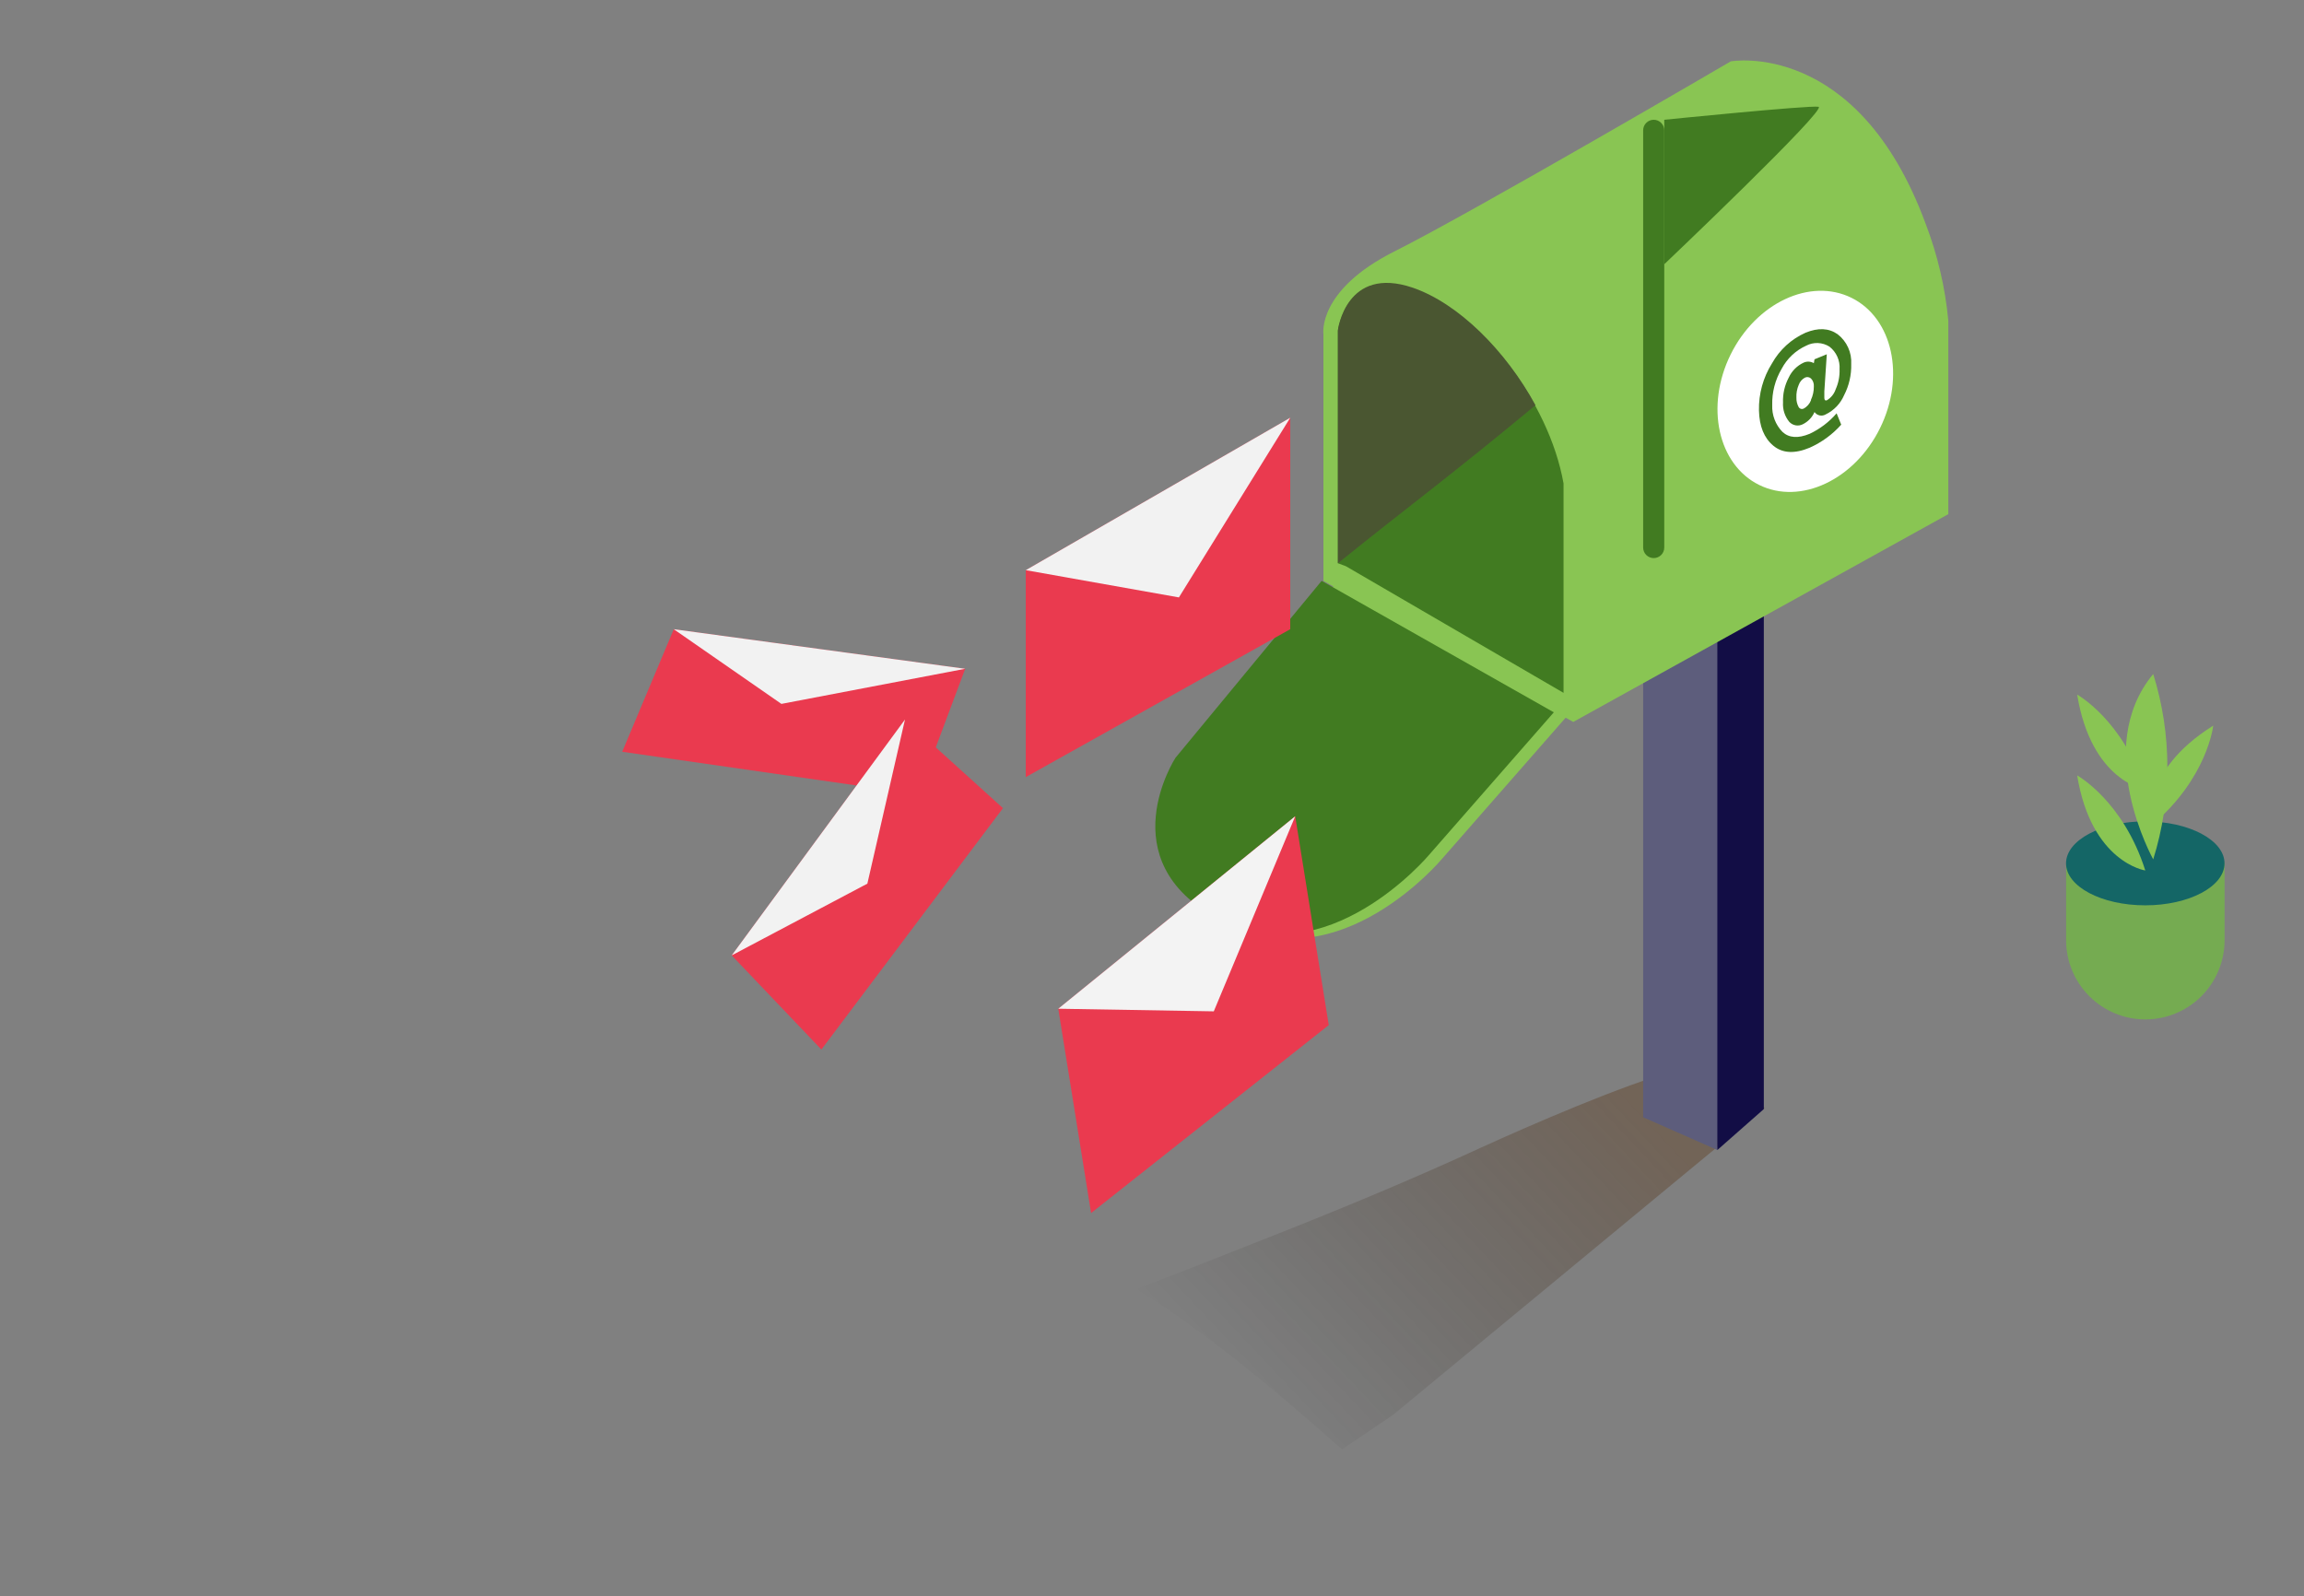 <svg width="381" height="264" viewBox="0 0 381 264" fill="none" xmlns="http://www.w3.org/2000/svg">
<rect x="0" y="0" width="381" height="264" fill="#808080" stroke="none"/>
<path opacity="0.32" d="M221.931 239.699L230.407 233.964L291.814 183.214L277.32 176.992C268.601 179.327 252.96 186.127 244.84 189.832C232.853 195.354 220.713 200.357 208.432 205.189C201.631 207.896 194.821 210.562 188 213.187C200.18 220.85 211.142 230.178 221.931 239.699Z" fill="url(#paint0_linear)"/>
<path d="M283.99 190.197L271.719 184.777V91.062L287.837 85.307" fill="#5D5D7C"/>
<path d="M291.672 73.127V183.427L283.988 190.197V83.957" fill="#120D45"/>
<path d="M218.846 96.066V55.252C218.846 55.252 217.77 48.005 230.63 41.56C243.491 35.115 286.212 10.146 286.212 10.146C286.212 10.146 307.151 6.39 318.428 36.993C320.404 42.142 321.667 47.538 322.183 53.03V85.033L260.157 119.4L218.846 96.066Z" fill="#89C553"/>
<path d="M221.242 93.153V54.715C221.242 54.715 222.582 43.976 233.595 47.731C244.607 51.487 256.138 66.255 258.554 79.958V114.589L222.572 93.65" fill="#417B21"/>
<path d="M275.21 21.554C275.21 20.59 274.429 19.809 273.465 19.809C272.5 19.809 271.719 20.59 271.719 21.554V90.554C271.719 91.518 272.5 92.3 273.465 92.3C274.429 92.3 275.21 91.518 275.21 90.554V21.554Z" fill="#417B21"/>
<path d="M275.211 19.809C275.211 19.809 299.104 17.393 300.718 17.657C302.332 17.921 275.211 43.702 275.211 43.702" fill="#417B21"/>
<path d="M220.663 96.756L196.496 126.018C196.496 126.018 185.483 142.938 203.479 152.601C221.475 162.264 238.385 142.126 238.385 142.126L259.05 118.528L220.663 96.756Z" fill="#89C553"/>
<path d="M218.55 96.066L194.382 125.329C194.382 125.329 183.37 142.249 201.366 151.912C219.362 161.575 236.271 141.437 236.271 141.437L256.947 117.808L218.55 96.066Z" fill="#417B21"/>
<path d="M253.915 67.017C248.982 57.953 241.156 50.168 233.615 47.58C222.582 43.824 221.242 54.583 221.242 54.583V93.153C233.422 83.328 239.279 79.156 253.915 67.017Z" fill="#4A5631"/>
<path d="M169.625 94.298V128.523L213.361 104.062V69.085L169.625 94.298Z" fill="#EA3A4F"/>
<path d="M169.625 94.298L194.949 98.804L213.361 69.085L169.625 94.298Z" fill="#F2F2F2"/>
<path d="M174.999 166.83L180.427 200.622L219.73 169.534L214.182 135L174.999 166.83Z" fill="#EA3A4F"/>
<path d="M174.999 166.83L200.717 167.263L214.182 135L174.999 166.83Z" fill="#F3F3F3"/>
<path d="M111.417 104.062L159.609 110.608L151.834 131.375L102.891 124.331L111.417 104.062Z" fill="#EA3A4F"/>
<path d="M111.414 104.062L129.217 116.414L159.606 110.608L111.414 104.062Z" fill="#F2F2F2"/>
<path d="M121 158.007L135.829 173.577L165.853 133.657L149.653 119L121 158.007Z" fill="#EA3A4F"/>
<path d="M121 158.007L143.431 146.142L149.653 119L121 158.007Z" fill="#F2F2F2"/>
<path d="M310.886 70.822C315.103 62.276 312.991 52.62 306.169 49.254C299.347 45.888 290.399 50.088 286.182 58.634C281.966 67.18 284.078 76.837 290.9 80.202C297.722 83.568 306.67 79.368 310.886 70.822Z" fill="white"/>
<path d="M303.873 55.273C304.624 55.852 305.222 56.606 305.614 57.47C306.007 58.333 306.183 59.279 306.126 60.226C306.173 62.01 305.768 63.777 304.948 65.362C304.349 66.753 303.268 67.881 301.903 68.539C301.602 68.718 301.245 68.776 300.902 68.703C300.56 68.63 300.258 68.43 300.056 68.143C299.669 69.031 298.978 69.751 298.107 70.173C297.739 70.359 297.319 70.417 296.914 70.34C296.508 70.263 296.139 70.055 295.864 69.747C295.14 68.852 294.778 67.719 294.849 66.57C294.794 65.137 295.12 63.715 295.793 62.449C296.293 61.365 297.159 60.491 298.239 59.983C298.509 59.856 298.805 59.798 299.102 59.812C299.399 59.826 299.688 59.912 299.945 60.064L300.056 59.424L302.086 58.592L301.68 64.733C301.68 65.149 301.68 65.504 301.68 65.819C301.68 66.133 301.832 66.306 302.106 66.194C302.792 65.781 303.307 65.137 303.558 64.377C304.022 63.338 304.241 62.206 304.197 61.069C304.248 60.357 304.122 59.644 303.832 58.993C303.542 58.342 303.096 57.772 302.533 57.333C301.961 56.969 301.303 56.762 300.626 56.733C299.949 56.705 299.276 56.856 298.676 57.171C296.934 57.964 295.506 59.314 294.616 61.008C293.547 62.819 293.009 64.894 293.063 66.996C293.028 67.812 293.16 68.626 293.452 69.389C293.743 70.152 294.188 70.847 294.758 71.432C295.841 72.433 297.339 72.538 299.254 71.746C300.961 70.942 302.479 69.786 303.71 68.356L304.471 70.234C303.019 71.862 301.237 73.162 299.244 74.05C296.754 75.086 294.751 74.971 293.235 73.705C291.72 72.44 290.931 70.501 290.87 67.889C290.811 65.14 291.559 62.433 293.022 60.104C294.274 57.859 296.218 56.079 298.564 55.029C300.665 54.167 302.421 54.258 303.873 55.273ZM299.457 66.154C299.79 65.45 299.957 64.679 299.945 63.901C299.963 63.663 299.931 63.425 299.85 63.201C299.77 62.977 299.643 62.773 299.478 62.601C299.343 62.477 299.173 62.398 298.992 62.372C298.811 62.347 298.626 62.377 298.463 62.459C297.987 62.714 297.625 63.138 297.448 63.647C297.159 64.315 297.027 65.041 297.062 65.768C297.046 66.29 297.165 66.807 297.407 67.27C297.476 67.422 297.602 67.541 297.758 67.6C297.914 67.659 298.087 67.653 298.239 67.585C298.818 67.283 299.263 66.777 299.488 66.164" fill="#417B21"/>
<path opacity="0.32" d="M287.497 191.483C290.694 192.498 293.901 193.422 297.19 194.082C299.204 194.441 301.238 194.674 303.28 194.782L306.69 192.468L330.289 174.919L312.242 168.92L269.531 183.78C274.799 187.677 281.326 189.595 287.497 191.483Z" fill="url(#paint1_linear)"/>
<path d="M353.546 147.435C349.293 147.07 344.807 145.78 341.66 142.867V155.494C341.66 158.969 343.041 162.302 345.498 164.76C347.956 167.217 351.288 168.598 354.764 168.598C356.485 168.598 358.189 168.259 359.778 167.6C361.368 166.942 362.813 165.977 364.029 164.76C365.246 163.543 366.211 162.098 366.87 160.509C367.529 158.919 367.867 157.215 367.867 155.494V142.654C363.381 144.471 358.316 147.851 353.546 147.435Z" fill="#75AB51"/>
<path d="M354.752 149.729C361.989 149.729 367.856 146.621 367.856 142.786C367.856 138.952 361.989 135.844 354.752 135.844C347.515 135.844 341.648 138.952 341.648 142.786C341.648 146.621 347.515 149.729 354.752 149.729Z" fill="#146666"/>
<path d="M354.755 143.964C354.755 143.964 345.843 142.654 343.488 128.241C343.488 128.241 351.091 132.433 354.755 143.964Z" fill="#89C553"/>
<path d="M356.066 142.127C356.066 142.127 345.845 123.786 356.066 111.474C359.185 121.453 359.185 132.147 356.066 142.127Z" fill="#89C553"/>
<path d="M354.755 130.596C354.755 130.596 345.843 129.287 343.488 114.874C343.488 114.884 351.091 119.076 354.755 130.596Z" fill="#89C553"/>
<path d="M355.84 136.473C355.84 136.473 353.607 127.754 365.99 120.01C365.99 120.01 365.057 128.678 355.84 136.473Z" fill="#89C553"/>
<defs>
<linearGradient id="paint0_linear" x1="203.895" y1="232.086" x2="264.805" y2="174.779" gradientUnits="userSpaceOnUse">
<stop stop-opacity="0"/>
<stop offset="0.99" stop-color="#552800"/>
</linearGradient>
<linearGradient id="paint1_linear" x1="17749" y1="5469.89" x2="18180" y2="4517.09" gradientUnits="userSpaceOnUse">
<stop stop-opacity="0"/>
<stop offset="0.99" stop-color="#552800"/>
</linearGradient>
</defs>
</svg>
